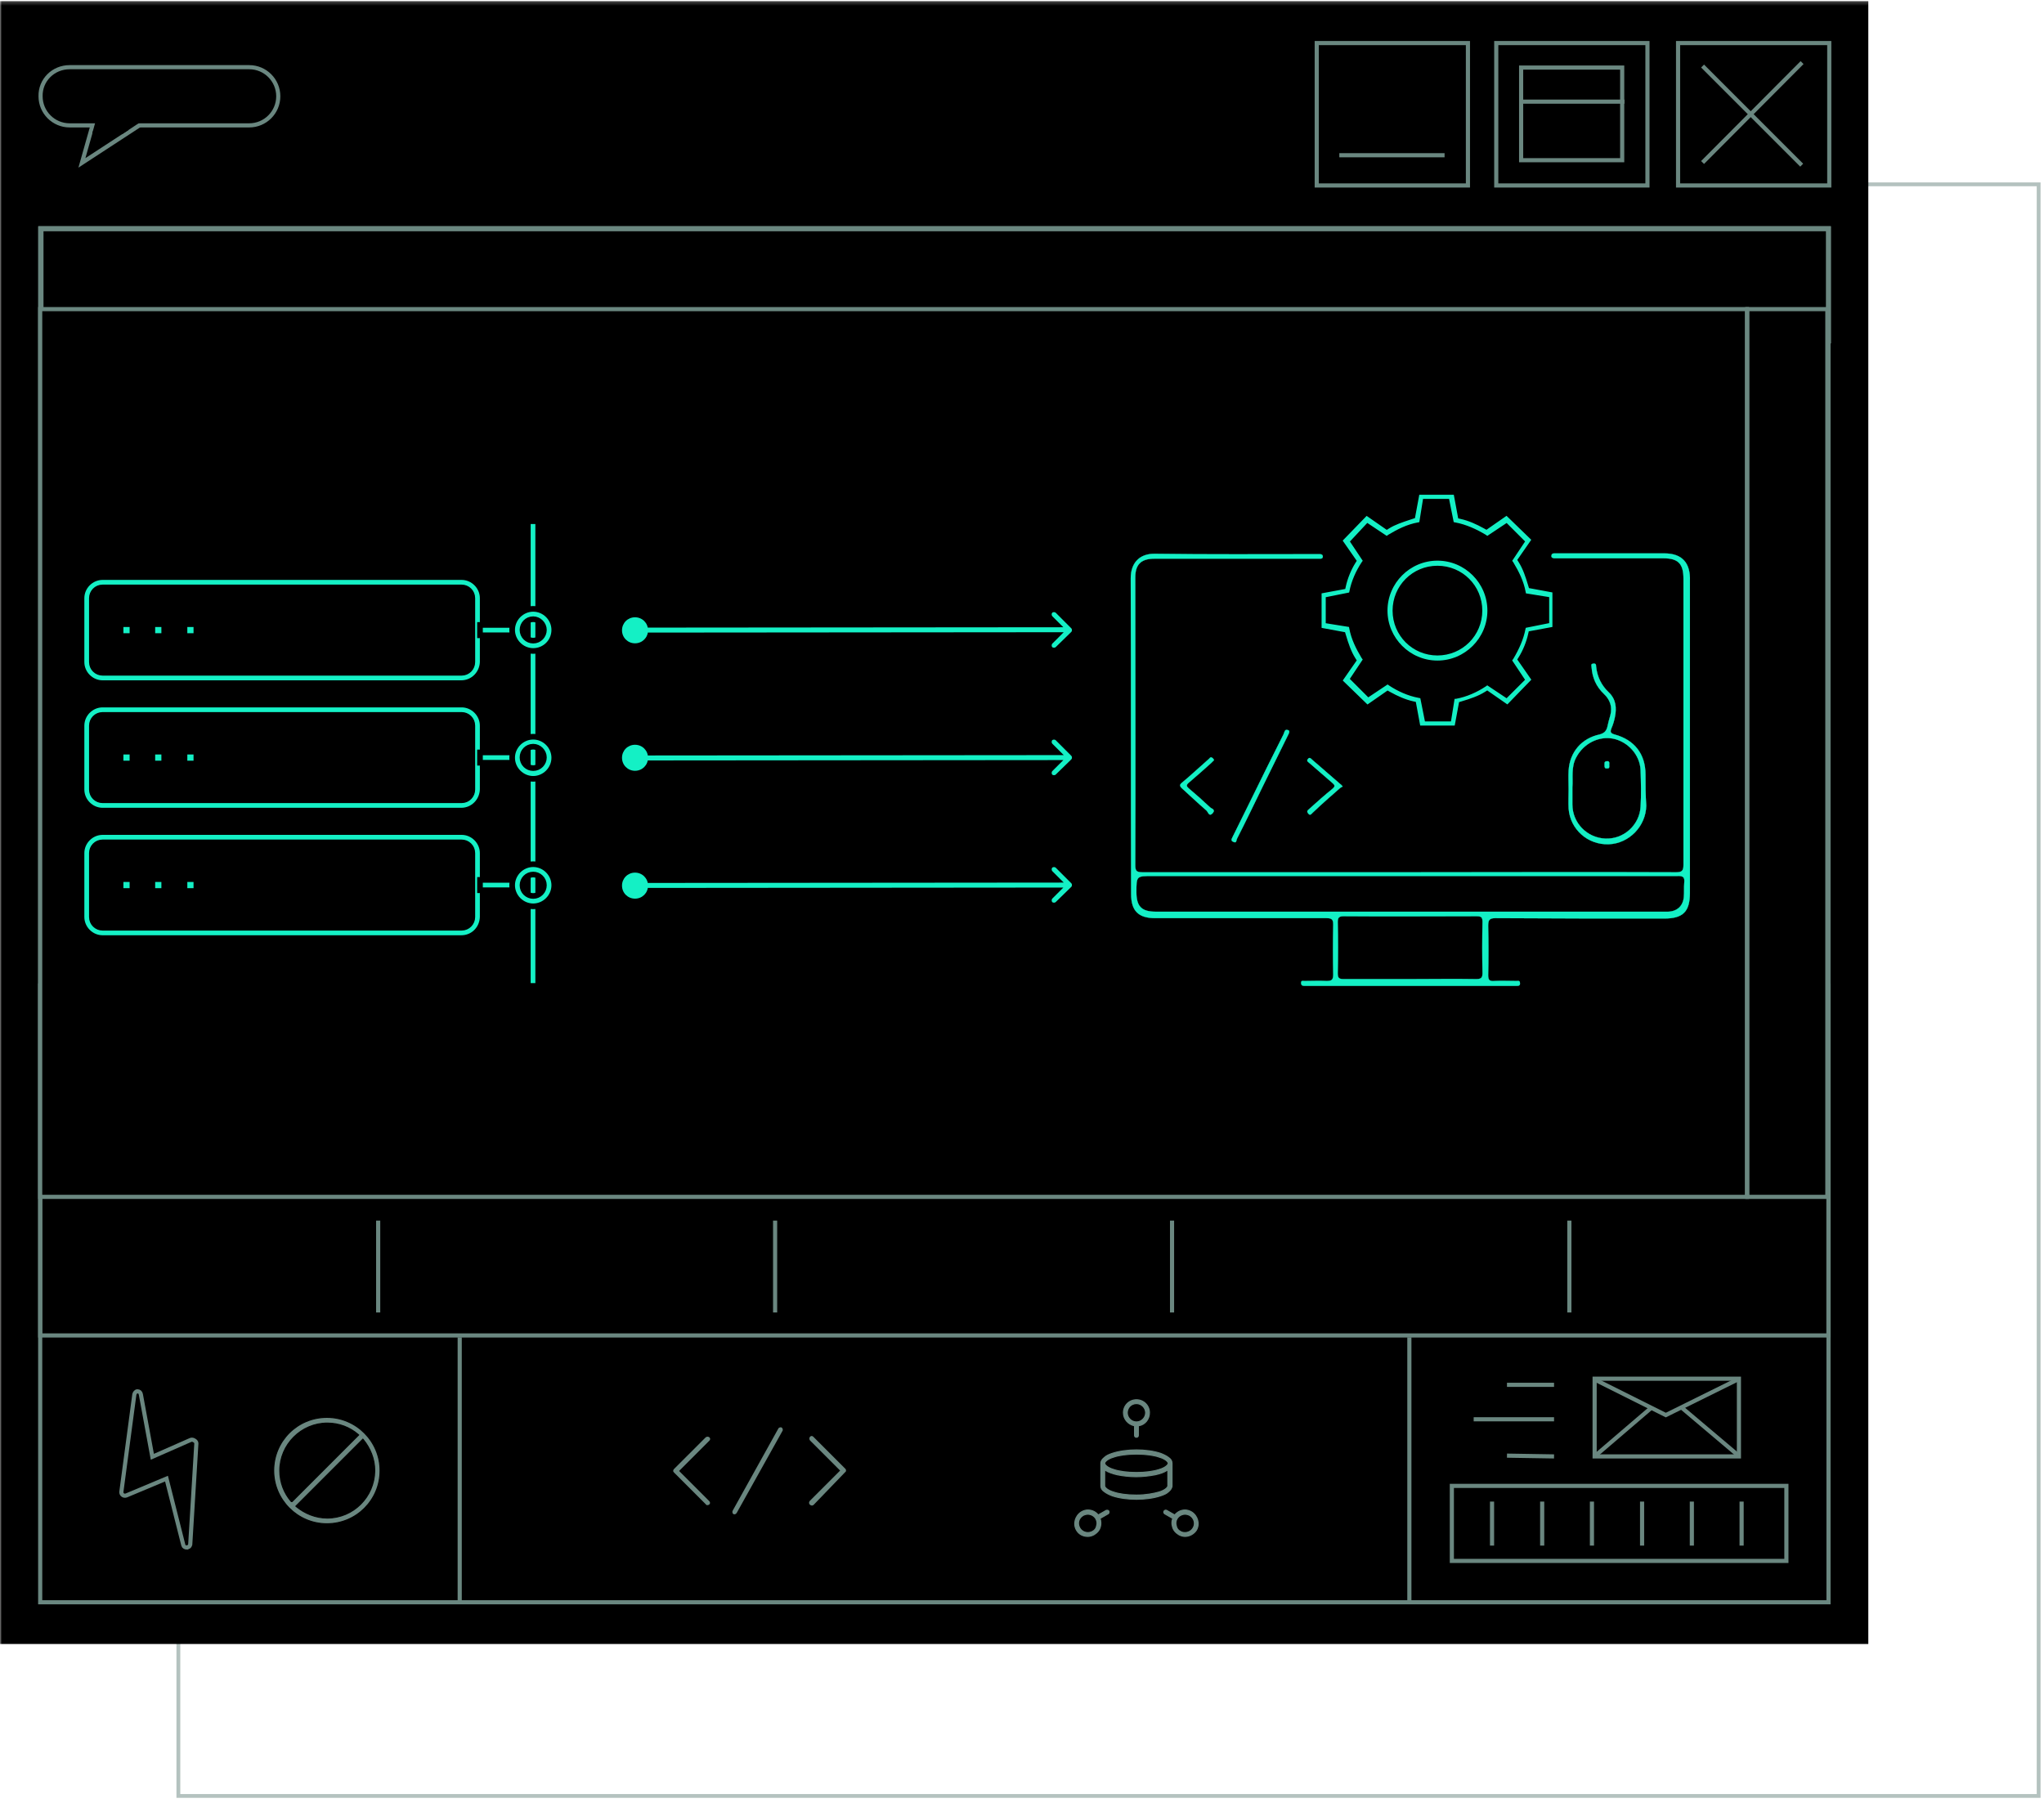 <svg width="534" height="471" viewBox="0 0 534 471" fill="none" xmlns="http://www.w3.org/2000/svg">
<g clip-path="url(#clip0_4228_342)">
<mask id="mask0_4228_342" style="mask-type:luminance" maskUnits="userSpaceOnUse" x="0" y="0" width="534" height="471">
<path d="M534 0.25H0V470.25H534V0.25Z" fill="white"/>
</mask>
<g mask="url(#mask0_4228_342)">
<path opacity="0.5" d="M532.6 48.15H46.6V469.15H532.6V48.15Z" stroke="#6A8780"/>
<path d="M488.1 0.25H0V429.45H488.1V0.25Z" fill="black"/>
<path d="M477.7 59.65H10.5V418.55H477.7V59.65Z" stroke="#6A8780" stroke-width="1.083"/>
<path d="M477.7 257.45H10.5V348.85H477.7V257.45Z" stroke="#6A8780" stroke-width="1.083"/>
<path d="M98.8 342.85V318.85" stroke="#6A8780" stroke-width="1.083"/>
<path d="M202.5 342.85V318.85" stroke="#6A8780" stroke-width="1.083"/>
<path d="M306.2 342.85V318.85" stroke="#6A8780" stroke-width="1.083"/>
<path d="M410 342.85V318.85" stroke="#6A8780" stroke-width="1.083"/>
<path d="M477.7 59.75H10.7V89.05H477.7V59.75Z" stroke="#6A8780" stroke-width="1.33"/>
<path d="M456.4 80.75H10.5V312.65H456.4V80.75Z" fill="black" stroke="#6A8780" stroke-width="1.083"/>
<path d="M477.4 80.75H456.5V312.65H477.4V80.75Z" fill="black" stroke="#6A8780" stroke-width="1.083"/>
<path d="M120.1 419.05V349.35" stroke="#6A8780" stroke-width="1.083"/>
<path d="M368.2 419.05V349.35" stroke="#6A8780" stroke-width="1.083"/>
<path d="M393.7 361.75H406" stroke="#6A8780" stroke-width="1.083"/>
<path d="M385 370.75H406" stroke="#6A8780" stroke-width="1.083"/>
<path d="M393.7 380.25L406 380.45" stroke="#6A8780" stroke-width="1.083"/>
<path d="M454.3 360.15H416.6V380.45H454.3V360.15Z" stroke="#6A8780" stroke-width="1.083"/>
<path d="M416.8 360.45L435.2 369.65L454 360.35" stroke="#6A8780" stroke-width="1.083"/>
<path d="M431.4 367.75L416.8 380.25" stroke="#6A8780" stroke-width="1.083"/>
<path d="M439.4 367.75L454.2 380.25" stroke="#6A8780" stroke-width="1.083"/>
<path d="M466.7 388.15H379.3V407.75H466.7V388.15Z" stroke="#6A8780" stroke-width="1.083"/>
<path d="M389.8 403.75V392.25" stroke="#6A8780" stroke-width="1.083"/>
<path d="M402.9 403.75V392.25" stroke="#6A8780" stroke-width="1.083"/>
<path d="M415.9 403.75V392.25" stroke="#6A8780" stroke-width="1.083"/>
<path d="M429 403.75V392.25" stroke="#6A8780" stroke-width="1.083"/>
<path d="M442 403.75V392.25" stroke="#6A8780" stroke-width="1.083"/>
<path d="M455 403.75V392.25" stroke="#6A8780" stroke-width="1.083"/>
<path d="M184.8 393.45C184.5 393.45 184.3 393.35 184.2 393.15L175.9 384.85C175.7 384.65 175.6 384.45 175.6 384.25C175.6 384.05 175.7 383.75 175.9 383.55L184.2 375.25C184.6 374.95 185.1 374.95 185.5 375.25C185.9 375.65 185.9 376.15 185.5 376.55L178 384.05L177.8 384.25L178 384.45L185.5 391.95C185.8 392.25 185.8 392.65 185.7 392.95C185.5 393.25 185.2 393.45 184.8 393.45ZM212.8 393.25C212.6 393.45 212.4 393.55 212.1 393.55C211.9 393.55 211.6 393.45 211.4 393.25C211.2 393.05 211.1 392.85 211.1 392.55C211.1 392.35 211.2 392.05 211.4 391.85L218.9 384.35L219.1 384.15L218.9 383.95L211.4 376.45C211.1 376.05 211.1 375.55 211.4 375.15C211.8 374.75 212.3 374.75 212.7 375.15L221 383.45C221.2 383.65 221.3 383.85 221.3 384.15C221.3 384.35 221.2 384.65 221 384.75L212.8 393.25ZM192.7 395.35C192.5 395.65 192.2 395.85 191.9 395.85C191.7 395.85 191.6 395.85 191.5 395.75C191.3 395.65 191.1 395.45 191.1 395.15C191 394.95 191.1 394.65 191.2 394.45L203.1 373.05C203.3 372.65 203.9 372.45 204.3 372.65C204.7 372.85 204.9 373.45 204.7 373.85L192.7 395.35ZM190.8 395.25C190.9 395.55 191.1 395.85 191.4 395.95L190.8 395.25Z" fill="#6A8780" stroke="black" stroke-width="0.541"/>
<path d="M306.2 388.15V382.25C306.2 381.65 305.9 381.15 305.3 380.75C304.8 380.35 304 379.95 303.2 379.65C301.4 379.05 299.1 378.75 296.9 378.75C294.7 378.75 292.4 379.05 290.6 379.65C289.7 379.95 289 380.25 288.5 380.75C288 381.15 287.6 381.65 287.6 382.25V388.15C287.6 388.75 287.9 389.25 288.5 389.65C289 390.05 289.8 390.45 290.6 390.75C292.4 391.35 294.7 391.65 296.9 391.65C299.1 391.65 301.4 391.35 303.2 390.75C304.1 390.45 304.8 390.15 305.3 389.65C305.8 389.25 306.2 388.65 306.2 388.15ZM296.9 379.85C299.4 379.85 301.5 380.15 302.9 380.65C303.6 380.85 304.2 381.15 304.6 381.45C305 381.75 305.2 382.05 305.2 382.25C305.2 382.45 305 382.75 304.6 383.05C304.2 383.35 303.6 383.65 302.9 383.85C301.4 384.35 299.3 384.65 296.9 384.65C294.5 384.65 292.3 384.35 290.9 383.85C290.2 383.65 289.6 383.35 289.2 383.05C288.8 382.75 288.6 382.45 288.6 382.25C288.6 382.05 288.8 381.75 289.2 381.45C289.6 381.15 290.2 380.85 290.9 380.65C292.3 380.15 294.4 379.85 296.9 379.85ZM296.9 390.55C294.4 390.55 292.3 390.25 290.9 389.75C290.2 389.55 289.6 389.25 289.2 388.95C288.8 388.65 288.6 388.35 288.6 388.15V383.95C289.4 384.55 290.6 384.95 291.9 385.25C293.4 385.55 295.1 385.75 296.8 385.75C298.5 385.75 300.2 385.55 301.8 385.25C303.2 384.95 304.3 384.55 305.1 383.95V388.15C305.1 388.35 304.9 388.65 304.5 388.95C304.1 389.25 303.5 389.55 302.8 389.75C301.4 390.15 299.4 390.55 296.9 390.55Z" fill="#6A8780"/>
<path fill-rule="evenodd" clip-rule="evenodd" d="M290.557 379.522C292.375 378.916 294.69 378.615 296.9 378.615C299.11 378.615 301.426 378.916 303.243 379.522L303.248 379.523C304.051 379.825 304.864 380.229 305.38 380.641C306.006 381.06 306.335 381.597 306.335 382.25V388.15C306.335 388.434 306.223 388.734 306.053 389.009C305.883 389.283 305.649 389.543 305.39 389.751C304.867 390.272 304.141 390.579 303.243 390.878C301.426 391.484 299.11 391.785 296.9 391.785C294.69 391.785 292.375 391.484 290.557 390.878L290.553 390.877C289.749 390.576 288.937 390.171 288.42 389.759C287.794 389.341 287.465 388.803 287.465 388.15V382.25C287.465 381.589 287.903 381.056 288.41 380.649C288.934 380.128 289.659 379.821 290.557 379.522ZM296.9 378.885C294.71 378.885 292.426 379.184 290.643 379.778C289.744 380.078 289.071 380.37 288.596 380.846L288.591 380.851L288.585 380.856C288.094 381.248 287.735 381.713 287.735 382.25V388.15C287.735 388.695 288.004 389.157 288.575 389.537L288.585 389.544C289.068 389.931 289.852 390.325 290.645 390.622C292.428 391.216 294.711 391.515 296.9 391.515C299.09 391.515 301.375 391.216 303.157 390.622C304.056 390.322 304.729 390.03 305.204 389.554L305.21 389.549L305.216 389.544C305.454 389.353 305.669 389.115 305.823 388.866C305.977 388.616 306.065 388.366 306.065 388.15V382.25C306.065 381.705 305.796 381.243 305.225 380.863L305.215 380.856C304.732 380.469 303.948 380.075 303.155 379.778C301.373 379.184 299.089 378.885 296.9 378.885ZM296.9 379.985C294.408 379.985 292.325 380.285 290.946 380.777L290.937 380.78C290.251 380.977 289.666 381.27 289.281 381.558C289.089 381.702 288.95 381.843 288.86 381.967C288.767 382.094 288.735 382.191 288.735 382.25C288.735 382.309 288.767 382.406 288.86 382.533C288.95 382.657 289.089 382.798 289.281 382.942C289.666 383.23 290.25 383.524 290.937 383.72L290.946 383.722C292.325 384.215 294.508 384.515 296.9 384.515C299.291 384.515 301.375 384.216 302.857 383.722L302.863 383.72C303.55 383.524 304.134 383.23 304.519 382.942C304.711 382.798 304.85 382.657 304.941 382.533C305.033 382.406 305.065 382.309 305.065 382.25C305.065 382.191 305.033 382.094 304.941 381.967C304.85 381.843 304.711 381.702 304.519 381.558C304.134 381.27 303.55 380.976 302.863 380.78L302.855 380.778C301.475 380.285 299.392 379.985 296.9 379.985ZM290.859 380.521C292.279 380.015 294.394 379.715 296.9 379.715C299.406 379.715 301.521 380.015 302.942 380.521C303.653 380.725 304.267 381.031 304.681 381.342C304.889 381.498 305.05 381.657 305.16 381.808C305.267 381.956 305.335 382.109 305.335 382.25C305.335 382.391 305.267 382.544 305.16 382.692C305.05 382.843 304.889 383.002 304.681 383.158C304.267 383.469 303.652 383.776 302.94 383.979C301.422 384.485 299.308 384.785 296.9 384.785C294.495 384.785 292.279 384.485 290.859 383.979C290.147 383.775 289.533 383.469 289.119 383.158C288.911 383.002 288.75 382.843 288.641 382.692C288.533 382.544 288.465 382.391 288.465 382.25C288.465 382.109 288.533 381.956 288.641 381.808C288.75 381.657 288.911 381.498 289.119 381.342C289.533 381.031 290.147 380.725 290.859 380.521ZM288.465 383.679L288.681 383.842C289.457 384.423 290.632 384.818 291.929 385.118C293.421 385.416 295.111 385.615 296.8 385.615C298.489 385.615 300.18 385.416 301.773 385.117C303.166 384.819 304.242 384.424 305.019 383.842L305.235 383.679V388.15C305.235 388.291 305.167 388.444 305.06 388.592C304.95 388.743 304.789 388.902 304.581 389.058C304.166 389.37 303.55 389.676 302.837 389.88C301.427 390.283 299.415 390.685 296.9 390.685C294.394 390.685 292.279 390.385 290.859 389.879C290.147 389.675 289.533 389.369 289.119 389.058C288.911 388.902 288.75 388.743 288.641 388.592C288.533 388.444 288.465 388.291 288.465 388.15V383.679ZM288.735 384.21V388.15C288.735 388.209 288.767 388.306 288.86 388.433C288.95 388.557 289.089 388.698 289.281 388.842C289.666 389.13 290.25 389.424 290.937 389.62L290.946 389.622C292.325 390.115 294.408 390.415 296.9 390.415C299.386 390.415 301.373 390.017 302.763 389.62C303.45 389.424 304.034 389.13 304.419 388.842C304.611 388.698 304.75 388.557 304.841 388.433C304.933 388.306 304.965 388.209 304.965 388.15V384.211C304.165 384.744 303.116 385.106 301.828 385.382L301.825 385.383C300.219 385.684 298.51 385.885 296.8 385.885C295.09 385.885 293.381 385.684 291.874 385.383L291.87 385.382C290.677 385.107 289.55 384.744 288.735 384.21Z" fill="#6A8780"/>
<path d="M293.5 369.05C293.5 370.75 294.8 372.15 296.4 372.45V374.95C296.4 375.25 296.6 375.45 296.9 375.45C297.2 375.45 297.4 375.25 297.4 374.95V372.45C299.1 372.25 300.3 370.75 300.3 369.05C300.3 367.15 298.8 365.65 296.9 365.65C295 365.65 293.5 367.15 293.5 369.05ZM296.9 366.65C298.2 366.65 299.3 367.75 299.3 369.05C299.3 370.35 298.2 371.45 296.9 371.45C295.6 371.45 294.5 370.35 294.5 369.05C294.5 367.75 295.5 366.65 296.9 366.65Z" fill="#6A8780"/>
<path fill-rule="evenodd" clip-rule="evenodd" d="M293.365 369.05C293.365 367.075 294.925 365.515 296.9 365.515C298.875 365.515 300.435 367.075 300.435 369.05C300.435 370.771 299.247 372.305 297.535 372.568V374.95C297.535 375.131 297.475 375.292 297.358 375.408C297.242 375.524 297.081 375.585 296.9 375.585C296.719 375.585 296.558 375.524 296.442 375.408C296.326 375.292 296.265 375.131 296.265 374.95V372.56C294.658 372.207 293.365 370.782 293.365 369.05ZM296.9 365.785C295.075 365.785 293.635 367.225 293.635 369.05C293.635 370.679 294.883 372.028 296.425 372.317L296.535 372.338V374.95C296.535 375.069 296.575 375.158 296.633 375.217C296.692 375.276 296.781 375.315 296.9 375.315C297.019 375.315 297.108 375.276 297.167 375.217C297.226 375.158 297.265 375.069 297.265 374.95V372.33L297.384 372.316C299.009 372.124 300.165 370.689 300.165 369.05C300.165 367.225 298.725 365.785 296.9 365.785ZM296.9 366.785C295.578 366.785 294.635 367.821 294.635 369.05C294.635 370.275 295.675 371.315 296.9 371.315C298.125 371.315 299.165 370.275 299.165 369.05C299.165 367.825 298.125 366.785 296.9 366.785ZM294.365 369.05C294.365 367.679 295.422 366.515 296.9 366.515C298.275 366.515 299.435 367.675 299.435 369.05C299.435 370.425 298.275 371.585 296.9 371.585C295.525 371.585 294.365 370.425 294.365 369.05Z" fill="#6A8780"/>
<path d="M281.2 399.65C281.8 400.75 282.9 401.35 284.2 401.35C284.8 401.35 285.4 401.15 285.9 400.85C286.7 400.35 287.3 399.65 287.5 398.75C287.7 398.05 287.6 397.25 287.4 396.65L289.5 395.45C289.7 395.35 289.8 395.05 289.7 394.75C289.6 394.55 289.3 394.45 289 394.55L286.9 395.75C286.3 394.95 285.3 394.45 284.2 394.45C283.6 394.45 283 394.65 282.5 394.95C280.9 395.95 280.3 398.05 281.2 399.65ZM285.4 400.05C285 400.25 284.6 400.35 284.2 400.35C283.3 400.35 282.5 399.85 282.1 399.15C281.4 397.95 281.8 396.55 283 395.85C283.4 395.65 283.8 395.55 284.2 395.55C285.1 395.55 285.9 396.05 286.3 396.75C286.6 397.35 286.7 397.95 286.5 398.55C286.4 399.25 286 399.75 285.4 400.05Z" fill="#6A8780"/>
<path fill-rule="evenodd" clip-rule="evenodd" d="M282.43 394.834C282.947 394.524 283.571 394.315 284.2 394.315C285.297 394.315 286.302 394.794 286.934 395.575L288.944 394.426L288.957 394.422C289.297 394.309 289.681 394.409 289.821 394.69L289.825 394.698L289.828 394.707C289.941 395.046 289.842 395.428 289.564 395.569L287.562 396.713C287.744 397.316 287.828 398.092 287.631 398.784C287.42 399.726 286.792 400.452 285.972 400.965L285.97 400.966C285.453 401.276 284.829 401.486 284.2 401.486C282.856 401.486 281.708 400.863 281.082 399.716C280.144 398.048 280.772 395.871 282.428 394.836L282.43 394.834ZM282.571 395.066C281.028 396.031 280.456 398.052 281.318 399.584L281.319 399.585C281.893 400.638 282.944 401.215 284.2 401.215C284.77 401.215 285.346 401.024 285.829 400.735C286.607 400.249 287.178 399.576 287.368 398.721L287.37 398.713C287.56 398.047 287.466 397.276 287.272 396.693L287.236 396.588L289.439 395.329C289.557 395.27 289.656 395.059 289.575 394.803C289.511 394.689 289.304 394.597 289.055 394.675L286.863 395.927L286.792 395.831C286.218 395.067 285.26 394.586 284.2 394.586C283.629 394.586 283.054 394.776 282.571 395.066ZM283.064 395.969C281.929 396.634 281.557 397.951 282.217 399.082L282.217 399.083C282.594 399.742 283.349 400.215 284.2 400.215C284.577 400.215 284.956 400.121 285.339 399.929C285.903 399.647 286.273 399.183 286.366 398.531L286.368 398.519L286.372 398.507C286.557 397.952 286.468 397.391 286.181 396.814C285.804 396.157 285.049 395.686 284.2 395.686C283.825 395.686 283.446 395.779 283.064 395.969ZM282.939 395.729C283.356 395.521 283.777 395.415 284.2 395.415C285.149 395.415 285.994 395.942 286.417 396.683L286.421 396.69C286.73 397.308 286.841 397.942 286.632 398.581C286.522 399.323 286.093 399.855 285.46 400.171C285.044 400.38 284.623 400.486 284.2 400.486C283.251 400.486 282.406 399.959 281.983 399.218C281.244 397.951 281.67 396.469 282.932 395.733L282.939 395.729Z" fill="#6A8780"/>
<path d="M311.3 394.95C310.8 394.65 310.2 394.45 309.6 394.45C308.5 394.45 307.6 394.95 306.9 395.75L304.8 394.55C304.6 394.45 304.3 394.45 304.1 394.75C304 394.95 304 395.25 304.3 395.45L306.4 396.65C306.1 397.35 306.1 398.05 306.3 398.75C306.5 399.65 307.1 400.35 307.9 400.85C308.4 401.15 309 401.35 309.6 401.35C310.8 401.35 312 400.65 312.6 399.65C313.5 398.05 312.9 395.95 311.3 394.95ZM308.4 400.05C307.8 399.75 307.4 399.25 307.3 398.55C307.1 397.95 307.2 397.25 307.5 396.75C307.9 396.05 308.7 395.55 309.6 395.55C310 395.55 310.4 395.65 310.8 395.85C312 396.55 312.4 398.05 311.7 399.15C311.3 399.85 310.5 400.35 309.6 400.35C309.1 400.35 308.7 400.25 308.4 400.05Z" fill="#6A8780"/>
<path fill-rule="evenodd" clip-rule="evenodd" d="M306.872 395.578C307.582 394.803 308.493 394.315 309.6 394.315C310.229 394.315 310.853 394.524 311.37 394.834L311.372 394.835C313.028 395.871 313.656 398.049 312.718 399.717L312.716 399.72C312.092 400.76 310.848 401.486 309.6 401.486C308.971 401.486 308.347 401.276 307.83 400.966L307.828 400.965C307.007 400.452 306.379 399.726 306.169 398.784C305.973 398.097 305.962 397.403 306.23 396.709L304.225 395.563C304.046 395.444 303.95 395.289 303.917 395.127C303.885 394.968 303.918 394.812 303.979 394.69L303.983 394.682L303.987 394.675C304.106 394.497 304.261 394.4 304.423 394.368C304.582 394.336 304.738 394.368 304.86 394.429L304.867 394.433L306.872 395.578ZM309.6 394.586C308.546 394.586 307.681 395.063 307.002 395.839L306.929 395.923L304.736 394.67C304.66 394.632 304.566 394.615 304.476 394.633C304.39 394.65 304.297 394.701 304.217 394.818C304.181 394.894 304.165 394.985 304.183 395.074C304.2 395.161 304.252 395.255 304.371 395.335L306.572 396.593L306.524 396.704C306.239 397.37 306.237 398.038 306.43 398.713L306.432 398.721C306.622 399.576 307.193 400.249 307.971 400.735C308.454 401.024 309.029 401.215 309.6 401.215C310.751 401.215 311.907 400.541 312.483 399.582C313.343 398.051 312.771 396.03 311.229 395.066C310.746 394.776 310.17 394.586 309.6 394.586ZM309.6 395.686C308.749 395.686 307.994 396.159 307.617 396.817L307.616 396.82C307.335 397.288 307.241 397.947 307.428 398.507L307.432 398.519L307.434 398.531C307.527 399.183 307.897 399.647 308.46 399.929L308.468 399.933L308.475 399.938C308.746 400.118 309.117 400.215 309.6 400.215C310.45 400.215 311.206 399.742 311.582 399.083L311.586 399.078C312.24 398.049 311.872 396.635 310.735 395.969C310.353 395.779 309.975 395.686 309.6 395.686ZM307.383 396.682C307.807 395.941 308.651 395.415 309.6 395.415C310.023 395.415 310.444 395.521 310.86 395.729L310.868 395.733C312.128 396.468 312.558 398.05 311.816 399.22C311.392 399.96 310.548 400.486 309.6 400.486C309.087 400.486 308.66 400.384 308.332 400.167C307.703 399.851 307.277 399.32 307.168 398.581C306.96 397.945 307.066 397.211 307.383 396.682Z" fill="#6A8780"/>
<path d="M51.3 377.05L49.7 403.45C49.6 403.75 49.5 404.05 49.1 404.15L48.9 404.25C48.4 404.25 48 404.05 47.9 403.65L43.5 386.25L33 390.65C32.7 390.75 32.4 390.75 32.1 390.55C31.8 390.35 31.7 390.05 31.7 389.75L35.1 364.25C35.2 363.85 35.5 363.45 35.9 363.45C36.4 363.45 36.7 363.75 36.8 364.25L39.8 380.55L49.8 376.15C50 376.05 50.4 376.05 50.7 376.25C51.1 376.45 51.3 376.75 51.3 377.05Z" stroke="#6A8780" stroke-width="1.083"/>
<path d="M97.9 384.15V384.25C97.8 391.05 92.3 396.55 85.5 396.55C82.4 396.55 79.6 395.35 77.4 393.55L77.3 393.45L77.4 393.35L94.7 376.05L94.8 375.95L94.9 376.05C96.7 378.25 97.9 381.05 97.9 384.15ZM76.3 392.25H76.1C74.2 390.05 73.1 387.25 73.1 384.15C73.1 377.35 78.7 371.75 85.5 371.75C88.6 371.75 91.4 372.85 93.6 374.75L93.7 374.85L93.6 374.95L76.3 392.25ZM99.3 384.15C99.3 376.55 93.1 370.25 85.4 370.25C77.7 370.25 71.5 376.45 71.5 384.15C71.5 391.75 77.7 398.05 85.4 398.05C93.1 398.05 99.3 391.85 99.3 384.15Z" fill="#6A8780" stroke="black" stroke-width="0.271"/>
<path d="M430.4 11.25H390.9V48.45H430.4V11.25Z" stroke="#6A8780" stroke-width="1.083"/>
<path d="M423.8 17.65H397.4V41.85H423.8V17.65Z" stroke="#6A8780" stroke-width="1.083"/>
<path d="M396.9 26.55H424.4" stroke="#6A8780" stroke-width="1.083"/>
<path d="M477.9 11.25H438.4V48.45H477.9V11.25Z" stroke="#6A8780" stroke-width="1.083"/>
<path d="M444.8 42.45L470.8 16.35" stroke="#6A8780" stroke-width="1.083"/>
<path d="M470.7 43.15L444.8 17.25" stroke="#6A8780" stroke-width="1.083"/>
<path d="M383.5 11.25H344V48.45H383.5V11.25Z" stroke="#6A8780" stroke-width="1.083"/>
<path d="M349.9 40.55H377.4" stroke="#6A8780" stroke-width="1.083"/>
<path d="M18.2 17.55H65.1C69.3 17.55 72.7 20.95 72.7 25.15C72.7 29.35 69.3 32.75 65.1 32.75H18.2C14 32.75 10.6 29.35 10.6 25.15C10.5 20.95 13.9 17.55 18.2 17.55Z" fill="black" stroke="#6A8780" stroke-width="1.083"/>
<path d="M21.4 42.55L24 33.35H35.5L21.4 42.55Z" fill="black" stroke="#6A8780" stroke-width="1.083"/>
<path d="M24.1 34.85L25.4 30.15L40.1 29.65L31.9 35.05L24.1 34.85Z" fill="black"/>
</g>
<path d="M316.8 212.45C315.9 213.45 315.6 212.15 315.2 211.75C313.1 209.95 311 207.95 308.9 206.05C308.1 205.35 308.1 204.95 308.9 204.35C311.2 202.45 313.4 200.35 315.7 198.35C316 198.15 316.2 197.55 316.7 197.95C316.9 198.05 317 198.25 317.2 198.55C316.9 198.85 316.7 199.05 316.4 199.35C314.5 201.05 312.5 202.85 310.6 204.45C309.9 205.05 309.9 205.35 310.6 205.95C312.5 207.55 314.3 209.15 316.1 210.85C316.5 211.25 317.7 211.45 316.8 212.45Z" fill="#14F0C5"/>
<path d="M336.501 192.05C334.301 196.55 332.1 200.95 329.9 205.45C327.7 209.95 325.501 214.55 323.201 219.05C323.001 219.35 323.101 220.05 322.601 220.05C321.401 219.75 321.701 219.25 322.001 218.65C323.601 215.45 325.2 212.15 326.8 208.95C329.6 203.25 332.4 197.55 335.3 191.85C335.5 191.45 335.601 190.55 336.201 190.65C337.201 190.75 336.801 191.45 336.501 192.05Z" fill="#14F0C5"/>
<path d="M350.8 205.45C350.5 205.65 350.2 205.75 350 205.95C347.6 208.05 345.2 210.15 342.9 212.35C342.6 212.65 342.3 213.15 341.8 212.55C341.2 211.85 341.7 211.65 342.1 211.25C344.1 209.45 346 207.75 348.1 206.05C348.8 205.45 348.8 205.15 348.1 204.55C346.1 202.85 344.1 201.05 342.1 199.35C341.8 199.05 341.2 198.85 341.7 198.25C342.1 197.75 342.4 198.05 342.7 198.35C345.2 200.55 347.7 202.65 350.2 204.85C350.3 204.85 350.4 205.05 350.8 205.45Z" fill="#14F0C5"/>
<path d="M419.8 200.75C419.2 200.75 419.2 200.35 419.2 199.85C419.2 199.35 419.1 198.85 419.8 198.85C420.6 198.75 420.4 199.35 420.4 199.85C420.4 200.25 420.6 200.75 419.8 200.75Z" fill="#14F0C5"/>
<path d="M429.9 202.35C429.9 196.95 427 193.25 421.8 191.85C420.8 191.55 420.6 191.25 421 190.25C421.4 189.35 421.7 188.35 421.9 187.35C422.4 184.95 422.2 182.65 420.3 180.85C418.4 179.05 417.3 176.85 417 174.15C417 173.55 416.9 173.25 416.2 173.35C415.5 173.45 415.8 173.95 415.8 174.35C416 177.05 417 179.35 419 181.25C420.6 182.75 421.3 184.65 420.7 186.85C420.4 187.85 420.1 188.95 419.9 189.95C419.6 191.05 419 191.55 417.9 191.85C413.2 192.85 410.1 196.45 409.8 201.25C409.7 202.85 409.8 204.55 409.8 206.15C409.8 207.85 409.7 209.55 409.8 211.25C410.2 216.65 414.8 220.75 420.3 220.55C425.6 220.35 430 215.85 430.1 210.45C429.9 207.65 429.9 205.05 429.9 202.35ZM428.6 210.75C428.3 215.55 424.2 219.25 419.4 219.05C414.6 218.85 410.8 214.95 410.8 210.15C410.8 208.75 410.8 207.35 410.8 205.65C411 203.25 410.4 200.45 411.8 197.85C413.7 194.25 417.6 192.25 421.4 192.95C425.3 193.75 428.4 197.15 428.6 201.15C428.7 204.35 428.8 207.55 428.6 210.75Z" fill="#14F0C5"/>
<path d="M434.8 144.55H407.3C406.9 144.55 406.5 144.55 406 144.55C405.6 144.55 405.3 144.75 405.3 145.25C405.3 145.75 405.7 145.75 406 145.85C406.4 145.85 406.8 145.85 407.3 145.85C416.4 145.85 425.5 145.85 434.6 145.85C438.4 145.85 439.8 147.25 439.8 151.15C439.8 176.05 439.8 201.05 439.8 225.95C439.8 227.45 439.4 227.85 437.9 227.85C414.7 227.75 391.5 227.85 368.3 227.85C345 227.85 321.8 227.85 298.5 227.85C297 227.85 296.6 227.55 296.6 226.05C296.7 200.95 296.6 175.95 296.6 150.85C296.6 147.45 298.1 145.95 301.6 145.95H343.5C343.9 145.95 344.3 145.95 344.8 145.95C345.2 145.95 345.5 145.95 345.6 145.45C345.6 144.85 345.2 144.75 344.8 144.75H343.5C329.6 144.75 315.7 144.85 301.8 144.65C297.6 144.55 295.4 147.15 295.4 151.05C295.5 178.55 295.4 206.05 295.5 233.55C295.5 237.95 297.4 239.85 301.8 239.85C316.7 239.85 331.7 239.85 346.6 239.85C348 239.85 348.3 240.25 348.3 241.55C348.2 245.95 348.2 250.25 348.3 254.55C348.3 255.95 347.9 256.25 346.6 256.25C344.7 256.15 342.7 256.25 340.8 256.25C340.4 256.25 339.9 256.05 339.9 256.75C339.9 257.45 340.3 257.55 340.9 257.55C341.2 257.55 341.5 257.55 341.8 257.55H395.1C395.5 257.55 395.8 257.55 396.2 257.55C396.8 257.55 397.2 257.45 397.1 256.75C397.1 256.05 396.5 256.25 396.2 256.25C394.3 256.25 392.3 256.15 390.4 256.25C389.2 256.35 388.8 256.05 388.8 254.75C388.9 250.45 388.9 246.15 388.8 241.85C388.8 240.35 389.1 239.85 390.7 239.85C405.4 239.95 420.1 239.95 434.8 239.95C439.7 239.95 441.5 238.15 441.5 233.25V151.85C441.7 146.95 439.4 144.55 434.8 144.55ZM385.6 255.75C379.9 255.65 374.2 255.75 368.5 255.75C362.7 255.75 356.8 255.75 351 255.75C349.8 255.75 349.5 255.45 349.5 254.25C349.6 249.75 349.6 245.35 349.5 240.85C349.5 239.75 349.8 239.35 351 239.35C362.6 239.45 374.2 239.35 385.8 239.35C387 239.35 387.3 239.65 387.3 240.85C387.2 245.35 387.2 249.75 387.3 254.25C387.3 255.55 386.8 255.75 385.6 255.75ZM440 230.65C439.9 231.85 440 233.05 439.9 234.25C439.7 236.65 438.2 238.05 435.8 238.15C435.4 238.15 435 238.15 434.5 238.15H302C298.3 238.15 296.9 236.85 296.9 233.05C296.9 228.85 296.9 228.85 301 228.85H368.4C391.6 228.85 414.9 228.85 438.1 228.85C439.6 228.75 440.2 229.05 440 230.65Z" fill="#14F0C5"/>
<path d="M434.8 144.55H407.3C406.9 144.55 406.5 144.55 406 144.55C405.6 144.55 405.3 144.75 405.3 145.25C405.3 145.75 405.7 145.75 406 145.85C406.4 145.85 406.8 145.85 407.3 145.85C416.4 145.85 425.5 145.85 434.6 145.85C438.4 145.85 439.8 147.25 439.8 151.15C439.8 176.05 439.8 201.05 439.8 225.95C439.8 227.45 439.4 227.85 437.9 227.85C414.7 227.75 391.5 227.85 368.3 227.85C345 227.85 321.8 227.85 298.5 227.85C297 227.85 296.6 227.55 296.6 226.05C296.7 200.95 296.6 175.95 296.6 150.85C296.6 147.45 298.1 145.95 301.6 145.95H343.5C343.9 145.95 344.3 145.95 344.8 145.95C345.2 145.95 345.5 145.95 345.6 145.45C345.6 144.85 345.2 144.75 344.8 144.75H343.5C329.6 144.75 315.7 144.85 301.8 144.65C297.6 144.55 295.4 147.15 295.4 151.05C295.5 178.55 295.4 206.05 295.5 233.55C295.5 237.95 297.4 239.85 301.8 239.85C316.7 239.85 331.7 239.85 346.6 239.85C348 239.85 348.3 240.25 348.3 241.55C348.2 245.95 348.2 250.25 348.3 254.55C348.3 255.95 347.9 256.25 346.6 256.25C344.7 256.15 342.7 256.25 340.8 256.25C340.4 256.25 339.9 256.05 339.9 256.75C339.9 257.45 340.3 257.55 340.9 257.55C341.2 257.55 341.5 257.55 341.8 257.55H395.1C395.5 257.55 395.8 257.55 396.2 257.55C396.8 257.55 397.2 257.45 397.1 256.75C397.1 256.05 396.5 256.25 396.2 256.25C394.3 256.25 392.3 256.15 390.4 256.25C389.2 256.35 388.8 256.05 388.8 254.75C388.9 250.45 388.9 246.15 388.8 241.85C388.8 240.35 389.1 239.85 390.7 239.85C405.4 239.95 420.1 239.95 434.8 239.95C439.7 239.95 441.5 238.15 441.5 233.25V151.85C441.7 146.95 439.4 144.55 434.8 144.55ZM385.6 255.75C379.9 255.65 374.2 255.75 368.5 255.75C362.7 255.75 356.8 255.75 351 255.75C349.8 255.75 349.5 255.45 349.5 254.25C349.6 249.75 349.6 245.35 349.5 240.85C349.5 239.75 349.8 239.35 351 239.35C362.6 239.45 374.2 239.35 385.8 239.35C387 239.35 387.3 239.65 387.3 240.85C387.2 245.35 387.2 249.75 387.3 254.25C387.3 255.55 386.8 255.75 385.6 255.75ZM440 230.65C439.9 231.85 440 233.05 439.9 234.25C439.7 236.65 438.2 238.05 435.8 238.15C435.4 238.15 435 238.15 434.5 238.15H302C298.3 238.15 296.9 236.85 296.9 233.05C296.9 228.85 296.9 228.85 301 228.85H368.4C391.6 228.85 414.9 228.85 438.1 228.85C439.6 228.75 440.2 229.05 440 230.65Z" fill="black"/>
<path d="M419.8 200.75C419.2 200.75 419.2 200.35 419.2 199.85C419.2 199.35 419.1 198.85 419.8 198.85C420.6 198.75 420.4 199.35 420.4 199.85C420.4 200.25 420.6 200.75 419.8 200.75Z" fill="black"/>
<path d="M429.9 202.35C429.9 196.95 427 193.25 421.8 191.85C420.8 191.55 420.6 191.25 421 190.25C421.4 189.35 421.7 188.35 421.9 187.35C422.4 184.95 422.2 182.65 420.3 180.85C418.4 179.05 417.3 176.85 417 174.15C417 173.55 416.9 173.25 416.2 173.35C415.5 173.45 415.8 173.95 415.8 174.35C416 177.05 417 179.35 419 181.25C420.6 182.75 421.3 184.65 420.7 186.85C420.4 187.85 420.1 188.95 419.9 189.95C419.6 191.05 419 191.55 417.9 191.85C413.2 192.85 410.1 196.45 409.8 201.25C409.7 202.85 409.8 204.55 409.8 206.15C409.8 207.85 409.7 209.55 409.8 211.25C410.2 216.65 414.8 220.75 420.3 220.55C425.6 220.35 430 215.85 430.1 210.45C429.9 207.65 429.9 205.05 429.9 202.35ZM428.6 210.75C428.3 215.55 424.2 219.25 419.4 219.05C414.6 218.85 410.8 214.95 410.8 210.15C410.8 208.75 410.8 207.35 410.8 205.65C411 203.25 410.4 200.45 411.8 197.85C413.7 194.25 417.6 192.25 421.4 192.95C425.3 193.75 428.4 197.15 428.6 201.15C428.7 204.35 428.8 207.55 428.6 210.75Z" fill="black"/>
<path d="M336.501 192.05C334.301 196.55 332.1 200.95 329.9 205.45C327.7 209.95 325.501 214.55 323.201 219.05C323.001 219.35 323.101 220.05 322.601 220.05C321.401 219.75 321.701 219.25 322.001 218.65C323.601 215.45 325.2 212.15 326.8 208.95C329.6 203.25 332.4 197.55 335.3 191.85C335.5 191.45 335.601 190.55 336.201 190.65C337.201 190.75 336.801 191.45 336.501 192.05Z" fill="black"/>
<path d="M350.8 205.45C350.5 205.65 350.2 205.75 350 205.95C347.6 208.05 345.2 210.15 342.9 212.35C342.6 212.65 342.3 213.15 341.8 212.55C341.2 211.85 341.7 211.65 342.1 211.25C344.1 209.45 346 207.75 348.1 206.05C348.8 205.45 348.8 205.15 348.1 204.55C346.1 202.85 344.1 201.05 342.1 199.35C341.8 199.05 341.2 198.85 341.7 198.25C342.1 197.75 342.4 198.05 342.7 198.35C345.2 200.55 347.7 202.65 350.2 204.85C350.3 204.85 350.4 205.05 350.8 205.45Z" fill="black"/>
<path d="M316.8 212.45C315.9 213.45 315.6 212.15 315.2 211.75C313.1 209.95 311 207.95 308.9 206.05C308.1 205.35 308.1 204.95 308.9 204.35C311.2 202.45 313.4 200.35 315.7 198.35C316 198.15 316.2 197.55 316.7 197.95C316.9 198.05 317 198.25 317.2 198.55C316.9 198.85 316.7 199.05 316.4 199.35C314.5 201.05 312.5 202.85 310.6 204.45C309.9 205.05 309.9 205.35 310.6 205.95C312.5 207.55 314.3 209.15 316.1 210.85C316.5 211.25 317.7 211.45 316.8 212.45Z" fill="black"/>
<path d="M434.8 144.55H407.3C406.9 144.55 406.5 144.55 406 144.55C405.6 144.55 405.3 144.75 405.3 145.25C405.3 145.75 405.7 145.75 406 145.85C406.4 145.85 406.8 145.85 407.3 145.85C416.4 145.85 425.5 145.85 434.6 145.85C438.4 145.85 439.8 147.25 439.8 151.15C439.8 176.05 439.8 201.05 439.8 225.95C439.8 227.45 439.4 227.85 437.9 227.85C414.7 227.75 391.5 227.85 368.3 227.85C345 227.85 321.8 227.85 298.5 227.85C297 227.85 296.6 227.55 296.6 226.05C296.7 200.95 296.6 175.95 296.6 150.85C296.6 147.45 298.1 145.95 301.6 145.95H343.5C343.9 145.95 344.3 145.95 344.8 145.95C345.2 145.95 345.5 145.95 345.6 145.45C345.6 144.85 345.2 144.75 344.8 144.75H343.5C329.6 144.75 315.7 144.85 301.8 144.65C297.6 144.55 295.4 147.15 295.4 151.05C295.5 178.55 295.4 206.05 295.5 233.55C295.5 237.95 297.4 239.85 301.8 239.85C316.7 239.85 331.7 239.85 346.6 239.85C348 239.85 348.3 240.25 348.3 241.55C348.2 245.95 348.2 250.25 348.3 254.55C348.3 255.95 347.9 256.25 346.6 256.25C344.7 256.15 342.7 256.25 340.8 256.25C340.4 256.25 339.9 256.05 339.9 256.75C339.9 257.45 340.3 257.55 340.9 257.55C341.2 257.55 341.5 257.55 341.8 257.55H395.1C395.5 257.55 395.8 257.55 396.2 257.55C396.8 257.55 397.2 257.45 397.1 256.75C397.1 256.05 396.5 256.25 396.2 256.25C394.3 256.25 392.3 256.15 390.4 256.25C389.2 256.35 388.8 256.05 388.8 254.75C388.9 250.45 388.9 246.15 388.8 241.85C388.8 240.35 389.1 239.85 390.7 239.85C405.4 239.95 420.1 239.95 434.8 239.95C439.7 239.95 441.5 238.15 441.5 233.25V151.85C441.7 146.95 439.4 144.55 434.8 144.55ZM385.6 255.75C379.9 255.65 374.2 255.75 368.5 255.75C362.7 255.75 356.8 255.75 351 255.75C349.8 255.75 349.5 255.45 349.5 254.25C349.6 249.75 349.6 245.35 349.5 240.85C349.5 239.75 349.8 239.35 351 239.35C362.6 239.45 374.2 239.35 385.8 239.35C387 239.35 387.3 239.65 387.3 240.85C387.2 245.35 387.2 249.75 387.3 254.25C387.3 255.55 386.8 255.75 385.6 255.75ZM440 230.65C439.9 231.85 440 233.05 439.9 234.25C439.7 236.65 438.2 238.05 435.8 238.15C435.4 238.15 435 238.15 434.5 238.15H302C298.3 238.15 296.9 236.85 296.9 233.05C296.9 228.85 296.9 228.85 301 228.85H368.4C391.6 228.85 414.9 228.85 438.1 228.85C439.6 228.75 440.2 229.05 440 230.65Z" fill="#14F0C5"/>
<path d="M350.634 153.443L350.993 153.376L351.072 153.019C351.526 150.958 352.449 148.657 353.595 146.825L353.788 146.517L353.58 146.218L350.066 141.164L356.97 134.04L362.012 137.546L362.311 137.754L362.62 137.56C364.236 136.55 366.218 135.897 368.151 135.26C368.391 135.181 368.631 135.102 368.869 135.023L369.178 134.92L369.237 134.6L370.334 128.684H380.269L381.366 134.6L381.432 134.958L381.788 135.038C383.837 135.495 385.911 136.408 388.007 137.575L388.308 137.742L388.591 137.546L393.644 134.031L400.768 140.936L397.263 145.978L397.055 146.277L397.248 146.586C398.385 148.404 399.074 150.46 399.781 152.819L399.877 153.142L400.209 153.203L406.125 154.299V164.235L400.209 165.332L399.85 165.398L399.771 165.754C399.31 167.817 398.393 170.118 397.248 171.949L397.055 172.257L397.263 172.556L400.777 177.61L393.872 184.734L388.83 181.228L388.531 181.021L388.222 181.214C386.405 182.35 384.348 183.04 381.99 183.746L381.667 183.843L381.605 184.175L380.509 190.09H370.573L369.477 184.175L369.41 183.816L369.054 183.737C367.006 183.279 364.931 182.366 362.835 181.199L362.535 181.032L362.252 181.228L357.198 184.743L350.074 177.838L353.58 172.796L353.788 172.497L353.595 172.188C352.458 170.371 351.768 168.314 351.062 165.955L350.965 165.632L350.634 165.571L344.718 164.475V154.539L350.634 153.443ZM356.225 147.143L356.216 147.155L356.207 147.168C354.765 149.337 353.552 151.993 353.061 154.669L352.911 155.254L347.352 156.366L346.909 156.455V156.907V161.861V162.331L347.373 162.406L352.894 163.291L353.052 164.091C353.544 166.781 354.764 169.208 356.187 171.585L356.202 171.609L356.219 171.631L356.693 172.266L353.608 176.895L353.357 177.272L353.677 177.591L357.217 181.131L357.537 181.451L357.913 181.2L362.543 178.116L363.177 178.59L363.189 178.599L363.202 178.607C365.376 180.052 368.037 181.267 370.718 181.757L371.532 181.918L372.634 187.456L372.722 187.9H373.175H378.129H378.599L378.674 187.436L379.546 182H380.249H380.299L380.348 181.991C383.03 181.502 385.699 180.287 387.869 178.84L387.881 178.832L387.893 178.823L388.527 178.35L393.157 181.434L393.533 181.685L393.853 181.365L397.393 177.825L397.713 177.505L397.462 177.129L394.378 172.499L394.852 171.865L394.868 171.842L394.883 171.818C396.311 169.433 397.523 166.783 398.015 164.107L398.168 163.526L403.73 162.414L404.174 162.325V161.873V156.919V156.449L403.709 156.374L398.188 155.489L398.03 154.69C397.539 151.999 396.318 149.572 394.895 147.196L394.88 147.172L394.863 147.149L394.39 146.515L397.474 141.885L397.725 141.509L397.405 141.189L393.865 137.649L393.545 137.329L393.169 137.58L388.539 140.664L387.905 140.191L387.882 140.174L387.858 140.159C385.468 138.728 382.812 137.514 380.131 137.024L379.316 136.862L378.209 131.324L378.12 130.88H377.667H372.714H372.243L372.169 131.345L371.283 136.866L370.484 137.024C367.794 137.515 365.366 138.736 362.99 140.159L362.966 140.174L362.944 140.191L362.309 140.664L357.68 137.58L357.29 137.32L356.97 137.662L353.67 141.197L353.372 141.516L353.614 141.879L356.699 146.509L356.225 147.143Z" fill="#14F0C5" stroke="black" stroke-width="1.104"/>
<path d="M389.137 159.506C389.137 166.988 383.017 173.109 375.535 173.109C368.059 173.109 361.933 166.988 361.933 159.506C361.933 152.024 368.053 145.904 375.535 145.904C383.017 145.904 389.137 152.024 389.137 159.506ZM386.701 159.507C386.701 153.308 381.74 148.341 375.535 148.341C369.336 148.341 364.369 153.302 364.369 159.507C364.369 165.706 369.33 170.673 375.535 170.673C381.734 170.673 386.701 165.712 386.701 159.507Z" fill="#14F0C5" stroke="black" stroke-width="1.104"/>
<path d="M419.8 200.75C419.2 200.75 419.2 200.35 419.2 199.85C419.2 199.35 419.1 198.85 419.8 198.85C420.6 198.75 420.4 199.35 420.4 199.85C420.4 200.25 420.6 200.75 419.8 200.75Z" fill="#14F0C5"/>
<path d="M429.9 202.35C429.9 196.95 427 193.25 421.8 191.85C420.8 191.55 420.6 191.25 421 190.25C421.4 189.35 421.7 188.35 421.9 187.35C422.4 184.95 422.2 182.65 420.3 180.85C418.4 179.05 417.3 176.85 417 174.15C417 173.55 416.9 173.25 416.2 173.35C415.5 173.45 415.8 173.95 415.8 174.35C416 177.05 417 179.35 419 181.25C420.6 182.75 421.3 184.65 420.7 186.85C420.4 187.85 420.1 188.95 419.9 189.95C419.6 191.05 419 191.55 417.9 191.85C413.2 192.85 410.1 196.45 409.8 201.25C409.7 202.85 409.8 204.55 409.8 206.15C409.8 207.85 409.7 209.55 409.8 211.25C410.2 216.65 414.8 220.75 420.3 220.55C425.6 220.35 430 215.85 430.1 210.45C429.9 207.65 429.9 205.05 429.9 202.35ZM428.6 210.75C428.3 215.55 424.2 219.25 419.4 219.05C414.6 218.85 410.8 214.95 410.8 210.15C410.8 208.75 410.8 207.35 410.8 205.65C411 203.25 410.4 200.45 411.8 197.85C413.7 194.25 417.6 192.25 421.4 192.95C425.3 193.75 428.4 197.15 428.6 201.15C428.7 204.35 428.8 207.55 428.6 210.75Z" fill="#14F0C5"/>
<path d="M336.501 192.05C334.301 196.55 332.1 200.95 329.9 205.45C327.7 209.95 325.501 214.55 323.201 219.05C323.001 219.35 323.101 220.05 322.601 220.05C321.401 219.75 321.701 219.25 322.001 218.65C323.601 215.45 325.2 212.15 326.8 208.95C329.6 203.25 332.4 197.55 335.3 191.85C335.5 191.45 335.601 190.55 336.201 190.65C337.201 190.75 336.801 191.45 336.501 192.05Z" fill="#14F0C5"/>
<path d="M350.8 205.45C350.5 205.65 350.2 205.75 350 205.95C347.6 208.05 345.2 210.15 342.9 212.35C342.6 212.65 342.3 213.15 341.8 212.55C341.2 211.85 341.7 211.65 342.1 211.25C344.1 209.45 346 207.75 348.1 206.05C348.8 205.45 348.8 205.15 348.1 204.55C346.1 202.85 344.1 201.05 342.1 199.35C341.8 199.05 341.2 198.85 341.7 198.25C342.1 197.75 342.4 198.05 342.7 198.35C345.2 200.55 347.7 202.65 350.2 204.85C350.3 204.85 350.4 205.05 350.8 205.45Z" fill="#14F0C5"/>
<path d="M316.8 212.45C315.9 213.45 315.6 212.15 315.2 211.75C313.1 209.95 311 207.95 308.9 206.05C308.1 205.35 308.1 204.95 308.9 204.35C311.2 202.45 313.4 200.35 315.7 198.35C316 198.15 316.2 197.55 316.7 197.95C316.9 198.05 317 198.25 317.2 198.55C316.9 198.85 316.7 199.05 316.4 199.35C314.5 201.05 312.5 202.85 310.6 204.45C309.9 205.05 309.9 205.35 310.6 205.95C312.5 207.55 314.3 209.15 316.1 210.85C316.5 211.25 317.7 211.45 316.8 212.45Z" fill="#14F0C5"/>
<path d="M419.8 200.75C419.2 200.75 419.2 200.35 419.2 199.85C419.2 199.35 419.1 198.85 419.8 198.85C420.6 198.75 420.4 199.35 420.4 199.85C420.4 200.25 420.6 200.75 419.8 200.75Z" fill="black"/>
<path d="M419.8 200.75C419.2 200.75 419.2 200.35 419.2 199.85C419.2 199.35 419.1 198.85 419.8 198.85C420.6 198.75 420.4 199.35 420.4 199.85C420.4 200.25 420.6 200.75 419.8 200.75Z" fill="#14F0C5"/>
<path d="M419.8 200.75C419.2 200.75 419.2 200.35 419.2 199.85C419.2 199.35 419.1 198.85 419.8 198.85C420.6 198.75 420.4 199.35 420.4 199.85C420.4 200.25 420.6 200.75 419.8 200.75Z" fill="black"/>
<path d="M419.8 200.75C419.2 200.75 419.2 200.35 419.2 199.85C419.2 199.35 419.1 198.85 419.8 198.85C420.6 198.75 420.4 199.35 420.4 199.85C420.4 200.25 420.6 200.75 419.8 200.75Z" fill="#14F0C5"/>
<path d="M120.501 178.45H26.801C23.801 178.45 21.301 175.95 21.301 172.95V156.25C21.301 153.25 23.801 150.75 26.801 150.75H120.601C123.601 150.75 126.101 153.25 126.101 156.25V172.95C126.001 175.95 123.601 178.45 120.501 178.45ZM26.801 153.45C25.201 153.45 24.001 154.75 24.001 156.25V172.95C24.001 174.55 25.301 175.75 26.801 175.75H120.601C122.201 175.75 123.401 174.45 123.401 172.95V156.25C123.401 154.65 122.101 153.45 120.601 153.45H26.801Z" fill="#14F0C5" stroke="black" stroke-width="1.472"/>
<path d="M31.601 163.15H34.501V166.05H31.601V163.15Z" fill="#14F0C5" stroke="black" stroke-width="1.275"/>
<path d="M39.901 163.15H42.801V166.05H39.901V163.15Z" fill="#14F0C5" stroke="black" stroke-width="1.275"/>
<path d="M48.301 163.15H51.201V166.05H48.301V163.15Z" fill="#14F0C5" stroke="black" stroke-width="1.275"/>
<path d="M120.501 211.75H26.801C23.801 211.75 21.301 209.25 21.301 206.25V189.55C21.301 186.55 23.801 184.05 26.801 184.05H120.601C123.601 184.05 126.101 186.55 126.101 189.55V206.25C126.001 209.25 123.601 211.75 120.501 211.75ZM26.801 186.75C25.201 186.75 24.001 188.05 24.001 189.55V206.25C24.001 207.85 25.301 209.05 26.801 209.05H120.601C122.201 209.05 123.401 207.75 123.401 206.25V189.55C123.401 187.95 122.101 186.75 120.601 186.75H26.801Z" fill="#14F0C5" stroke="black" stroke-width="1.472"/>
<path d="M31.601 196.45H34.501V199.35H31.601V196.45Z" fill="#14F0C5" stroke="black" stroke-width="1.275"/>
<path d="M39.901 196.45H42.801V199.35H39.901V196.45Z" fill="#14F0C5" stroke="black" stroke-width="1.275"/>
<path d="M48.301 196.45H51.201V199.35H48.301V196.45Z" fill="#14F0C5" stroke="black" stroke-width="1.275"/>
<path d="M120.501 245.05H26.801C23.801 245.05 21.301 242.55 21.301 239.55V222.85C21.301 219.85 23.801 217.35 26.801 217.35H120.601C123.601 217.35 126.101 219.85 126.101 222.85V239.55C126.001 242.65 123.601 245.05 120.501 245.05ZM26.801 220.05C25.201 220.05 24.001 221.35 24.001 222.85V239.55C24.001 241.15 25.301 242.35 26.801 242.35H120.601C122.201 242.35 123.401 241.05 123.401 239.55V222.85C123.401 221.25 122.101 220.05 120.601 220.05H26.801Z" fill="#14F0C5" stroke="black" stroke-width="1.472"/>
<path d="M31.601 229.75H34.501V232.65H31.601V229.75Z" fill="#14F0C5" stroke="black" stroke-width="1.275"/>
<path d="M39.901 229.75H42.801V232.65H39.901V229.75Z" fill="#14F0C5" stroke="black" stroke-width="1.275"/>
<path d="M48.301 229.75H51.201V232.65H48.301V229.75Z" fill="#14F0C5" stroke="black" stroke-width="1.275"/>
<path d="M137.901 136.15H140.601V257.55H137.901V136.15Z" fill="#14F0C5" stroke="black" stroke-width="1.472"/>
<path d="M125.401 163.25H137.301V165.95H125.401V163.25Z" fill="#14F0C5" stroke="black" stroke-width="1.472"/>
<path d="M125.401 196.55H137.301V199.25H125.401V196.55Z" fill="#14F0C5" stroke="black" stroke-width="1.472"/>
<path d="M125.401 229.85H137.301V232.55H125.401V229.85Z" fill="#14F0C5" stroke="black" stroke-width="1.472"/>
<path d="M139.301 170.05C136.301 170.05 133.801 167.55 133.801 164.55C133.801 161.55 136.301 159.05 139.301 159.05C142.301 159.05 144.801 161.55 144.801 164.55C144.801 167.65 142.301 170.05 139.301 170.05ZM139.301 161.75C137.701 161.75 136.501 163.05 136.501 164.55C136.501 166.15 137.801 167.35 139.301 167.35C140.901 167.35 142.101 166.05 142.101 164.55C142.101 163.05 140.801 161.75 139.301 161.75Z" fill="#14F0C5" stroke="black" stroke-width="1.472"/>
<path d="M139.301 203.45C136.301 203.45 133.801 200.95 133.801 197.95C133.801 194.95 136.301 192.45 139.301 192.45C142.301 192.45 144.801 194.95 144.801 197.95C144.801 200.95 142.301 203.45 139.301 203.45ZM139.301 195.05C137.701 195.05 136.501 196.35 136.501 197.85C136.501 199.45 137.801 200.65 139.301 200.65C140.901 200.65 142.101 199.35 142.101 197.85C142.101 196.35 140.801 195.05 139.301 195.05Z" fill="#14F0C5" stroke="black" stroke-width="1.472"/>
<path d="M139.301 236.75C136.301 236.75 133.801 234.25 133.801 231.25C133.801 228.25 136.301 225.75 139.301 225.75C142.301 225.75 144.801 228.25 144.801 231.25C144.801 234.25 142.301 236.75 139.301 236.75ZM139.301 228.45C137.701 228.45 136.501 229.75 136.501 231.25C136.501 232.85 137.801 234.05 139.301 234.05C140.901 234.05 142.101 232.75 142.101 231.25C142.101 229.65 140.801 228.45 139.301 228.45Z" fill="#14F0C5" stroke="black" stroke-width="1.472"/>
<path d="M162.501 164.65C162.501 166.55 164.001 168.05 165.901 168.05C167.801 168.05 169.301 166.55 169.301 164.65C169.301 162.75 167.801 161.25 165.901 161.25C164.001 161.25 162.501 162.75 162.501 164.65ZM279.901 165.05C280.101 164.85 280.101 164.35 279.901 164.15L275.801 160.05C275.601 159.85 275.101 159.85 274.901 160.05C274.701 160.25 274.701 160.75 274.901 160.95L278.501 164.55L274.901 168.15C274.701 168.35 274.701 168.85 274.901 169.05C275.101 169.25 275.601 169.25 275.801 169.05L279.901 165.05ZM165.901 165.25L279.501 165.15V163.85L165.901 163.95V165.25Z" fill="#14F0C5"/>
<path d="M162.501 197.95C162.501 199.85 164.001 201.35 165.901 201.35C167.801 201.35 169.301 199.85 169.301 197.95C169.301 196.05 167.801 194.55 165.901 194.55C164.001 194.55 162.501 196.05 162.501 197.95ZM279.901 198.35C280.101 198.15 280.101 197.65 279.901 197.45L275.801 193.35C275.601 193.15 275.101 193.15 274.901 193.35C274.701 193.55 274.701 194.05 274.901 194.25L278.501 197.85L274.901 201.45C274.701 201.65 274.701 202.15 274.901 202.35C275.101 202.55 275.601 202.55 275.801 202.35L279.901 198.35ZM165.901 198.65L279.501 198.55V197.25L165.901 197.35V198.65Z" fill="#14F0C5"/>
<path d="M162.501 231.35C162.501 233.25 164.001 234.75 165.901 234.75C167.801 234.75 169.301 233.25 169.301 231.35C169.301 229.45 167.801 227.95 165.901 227.95C164.001 227.95 162.501 229.45 162.501 231.35ZM279.901 231.65C280.101 231.45 280.101 230.95 279.901 230.75L275.801 226.65C275.601 226.45 275.101 226.45 274.901 226.65C274.701 226.85 274.701 227.35 274.901 227.55L278.501 231.15L274.901 234.75C274.701 234.95 274.701 235.45 274.901 235.65C275.101 235.85 275.601 235.85 275.801 235.65L279.901 231.65ZM165.901 231.95L279.501 231.85V230.55L165.901 230.65V231.95Z" fill="#14F0C5"/>
</g>
<defs>
<clipPath id="clip0_4228_342">
<rect width="534" height="470" fill="white" transform="translate(0 0.25)"/>
</clipPath>
</defs>
</svg>

